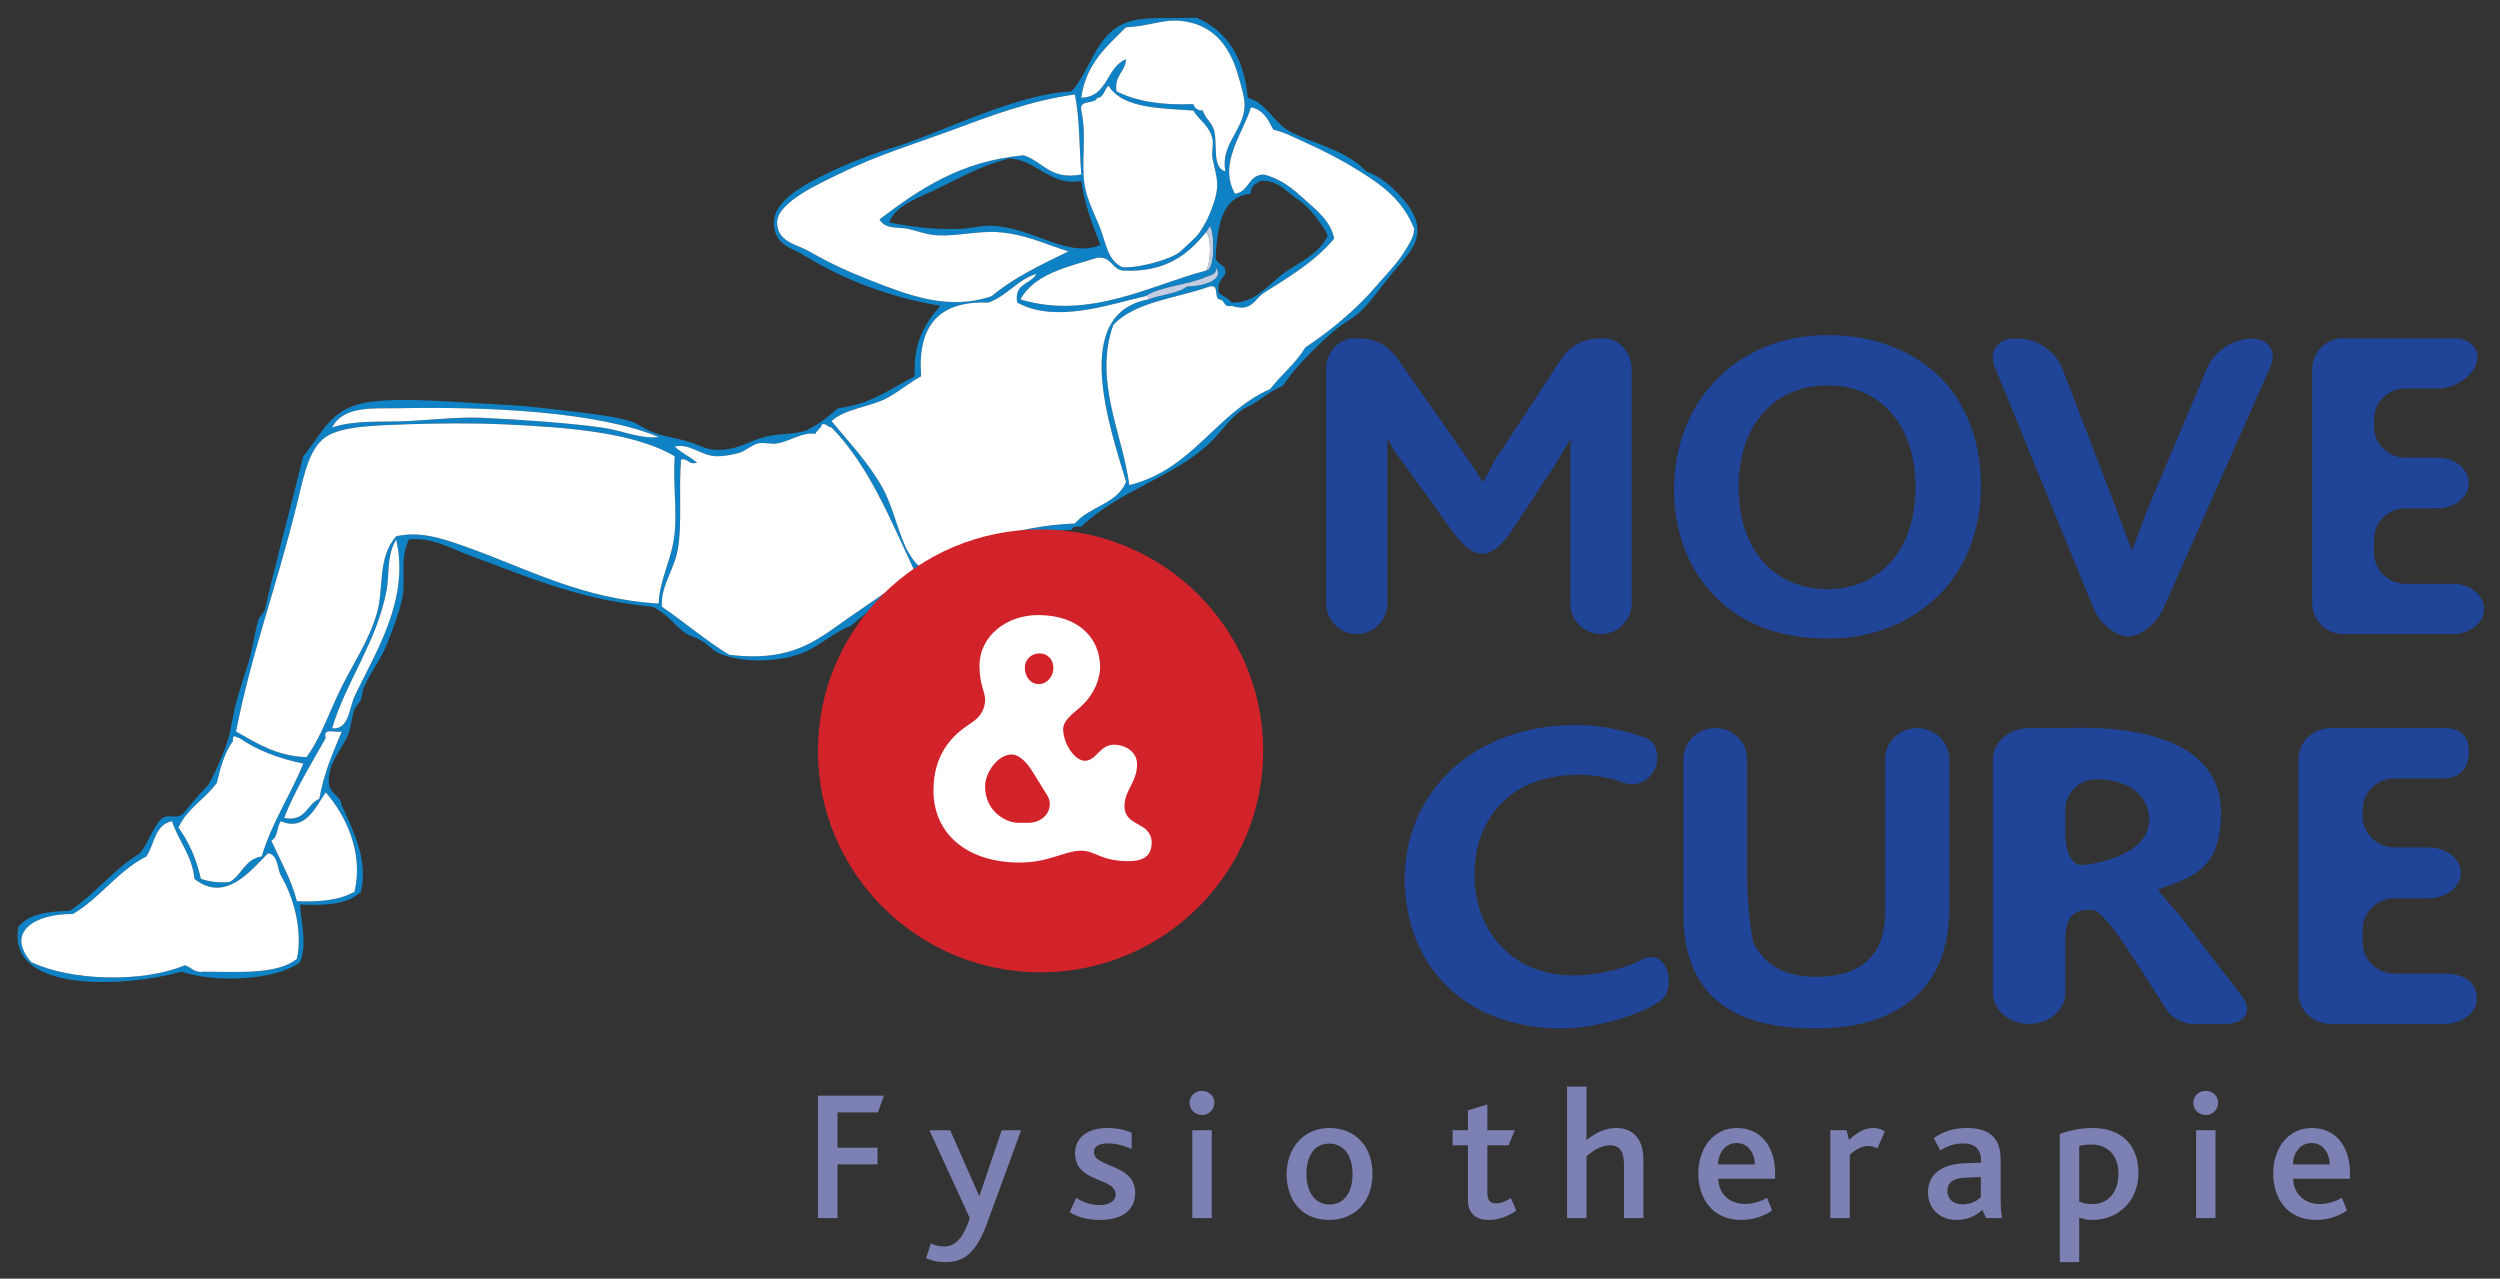 <?xml version="1.0" encoding="UTF-8" standalone="no"?>
<!-- Generator: Adobe Illustrator 16.0.0, SVG Export Plug-In . SVG Version: 6.00 Build 0)  -->

<svg
   xmlns:dc="http://purl.org/dc/elements/1.1/"
   xmlns:cc="http://creativecommons.org/ns#"
   xmlns:rdf="http://www.w3.org/1999/02/22-rdf-syntax-ns#"
   xmlns:svg="http://www.w3.org/2000/svg"
   xmlns="http://www.w3.org/2000/svg"
   xmlns:xlink="http://www.w3.org/1999/xlink"
   xmlns:sodipodi="http://sodipodi.sourceforge.net/DTD/sodipodi-0.dtd"
   xmlns:inkscape="http://www.inkscape.org/namespaces/inkscape"
   version="1.1"
   id="Layer_1"
   x="0px"
   y="0px"
   width="285.967"
   height="146.26"
   viewBox="0 0 285.967 146.26"
   enable-background="new 0 0 883.89 637.276"
   xml:space="preserve"
   inkscape:version="0.48.4 r9939"
   sodipodi:docname="M&amp;C logo.svg"
   inkscape:export-filename="/home/janine/mc/logo-k.png"
   inkscape:export-xdpi="90"
   inkscape:export-ydpi="90"><rect x="0" y="0" width="285.967" height="146.26" fill="#333333" stroke="none"/><defs
     id="defs3209" /><sodipodi:namedview
     pagecolor="#ffffff"
     bordercolor="#666666"
     borderopacity="1"
     objecttolerance="10"
     gridtolerance="10"
     guidetolerance="10"
     inkscape:pageopacity="0"
     inkscape:pageshadow="2"
     inkscape:window-width="1871"
     inkscape:window-height="1182"
     id="namedview3207"
     showgrid="false"
     fit-margin-top="2"
     fit-margin-left="2"
     fit-margin-bottom="2"
     fit-margin-right="2"
     inkscape:zoom="1"
     inkscape:cx="420.1212"
     inkscape:cy="182.006"
     inkscape:window-x="49"
     inkscape:window-y="18"
     inkscape:window-maximized="1"
     inkscape:current-layer="Layer_1" /><g
     id="g3119"
     transform="matrix(0.344,0,0,0.344,-6.19,-27.166)"><defs
       id="defs3121"><rect
         id="SVGID_1_"
         width="883.89"
         height="637.276"
         x="0"
         y="0" /></defs><clipPath
       id="SVGID_2_"><use
         xlink:href="#SVGID_1_"
         overflow="visible"
         id="use3125"
         style="overflow:visible"
         x="0"
         y="0"
         width="883.89"
         height="637.276" /></clipPath><path
       clip-path="url(#SVGID_2_)"
       d="m 419.052,168.94 c 1.412,-2.19 2.016,-10.687 0,-12.776 -0.083,-0.119 1.425,-1.989 1.064,-2.126 1.825,0.701 2.11,15.297 -1.064,14.902"
       id="path3127"
       inkscape:connector-curvature="0"
       style="fill:#c2cce2" /><path
       clip-path="url(#SVGID_2_)"
       d="m 75.2,352.042 c -5.677,1.062 -5.847,7.637 -8.514,11.709 -9.657,4.893 -15.313,13.784 -24.485,19.163 -12.252,-0.188 -22.604,5.783 -13.839,15.967 13.259,6.338 37.125,6.914 51.098,1.064 2.226,0.613 3.039,2.641 6.389,2.13 11.764,0.056 24.395,0.978 30.868,-4.257 2.056,-9.573 -1.245,-20.905 -5.322,-27.68 -1.309,-2.59 -0.897,-6.908 -4.257,-7.45 -5.734,5.706 -14.227,16.734 -24.485,8.515 -0.821,-8.048 -5.292,-12.449 -7.453,-19.161 m 51.101,-9.582 c -3.279,4.676 -6.73,13.156 -14.906,9.581 -1.476,1.719 -0.9,5.487 -3.193,6.387 2.929,6.653 6.569,12.596 8.515,20.228 7.752,0.298 14.496,-0.411 19.163,-3.195 3.115,-13.316 -3.185,-25.715 -9.579,-33.001 M 97.559,324.364 c -1.339,-0.235 -2.177,-1.657 -2.131,1.065 -2.689,3.696 -4.123,8.651 -5.322,13.837 -3.848,5.38 -9.924,8.528 -12.775,14.905 3.455,4.707 5.974,10.347 7.453,17.031 2.652,0.897 5.702,1.394 9.58,1.066 4.039,-2.349 5.089,-7.687 10.645,-8.519 3.436,-11.464 9.55,-20.261 13.839,-30.871 -8.242,-1.694 -15.415,-4.456 -21.289,-8.514 m 28.742,0 c -4.812,8.672 -10.053,16.917 -13.841,26.611 7.342,1.312 7.455,-4.61 11.71,-6.387 1.476,-8.46 4.529,-15.341 7.453,-22.355 -2.01,0.474 -6.415,-1.445 -5.322,2.131 m 9.579,-13.839 c 6.723,-14.293 18.522,-32.109 13.839,-52.163 -3.285,5.55 -2.158,11.726 -3.19,17.033 -3.417,17.522 -13.489,30.112 -18.102,45.774 5.702,0.488 5.632,-6.768 7.453,-10.644 M 294.5,221.103 c -1.361,-0.059 -1.474,-1.366 -3.193,-1.066 -0.256,1.521 -1.754,1.797 -2.129,3.193 -4.405,-0.692 -8.307,2.42 -12.777,3.195 -2.078,0.362 -4.343,-0.51 -6.386,0 -2.045,0.51 -4.362,2.66 -6.388,3.195 -2.334,0.616 -5.357,1.139 -7.453,1.063 -5.195,-0.191 -8.736,-4.41 -13.837,-3.193 2.21,2.048 5.155,3.361 7.453,5.323 -3.009,0.88 -2.758,-1.501 -5.324,-1.065 -0.854,10.581 0.41,21.043 -1.064,29.807 -1.151,6.831 -5.826,12.396 -5.325,19.161 7.599,5.177 14.413,11.14 22.359,15.968 21.672,2.673 29.831,-5.463 40.45,-12.771 7.539,-5.192 14.634,-9.97 21.292,-14.907 -8.047,-17.144 -15.217,-35.173 -27.678,-47.903 m -109.65,-1.066 c -8.717,-0.383 -20.444,-0.362 -30.871,0 -10.67,0.371 -22.283,0.539 -27.678,4.258 -5.664,3.906 -7.253,12.908 -9.584,22.358 -6.823,27.726 -15.205,49.755 -20.222,75.58 6.854,3.789 13.17,8.122 23.417,8.518 4.988,-6.825 7.72,-15.486 11.711,-23.418 4.025,-8.01 9.156,-15.631 11.71,-24.485 2.349,-8.145 0.1,-18.382 6.386,-25.55 7.997,-1.849 15.709,0.862 22.356,3.193 20.845,7.31 39.237,17.718 64.937,19.162 0.245,-7.921 4.473,-14.787 5.324,-23.42 0.771,-7.806 -0.568,-16.287 0,-25.549 -13.259,-7.809 -34.772,-9.647 -57.486,-10.647 m -34.064,-5.322 c -8.574,0.168 -18.455,-1.01 -22.359,6.388 7.542,-2.53 16.66,-1.703 25.552,-2.131 7.105,-0.342 16.541,-1.431 24.485,-1.065 12.817,0.596 27.909,1.639 39.388,3.196 6.882,0.932 13.062,3.934 19.16,3.192 -20.114,-8.429 -56.484,-10.167 -86.226,-9.58 m 248.038,-37.259 c -12.343,2.844 -29.855,9.11 -42.581,2.13 -1.191,-6.515 4.613,-6.034 6.389,-9.583 -6.445,2.075 -9.708,7.329 -15.968,9.583 -16.269,-0.655 -23.7,7.527 -22.359,24.485 -4.122,2.262 -7.528,5.242 -11.71,7.449 -5.672,2.845 -13.648,3.386 -18.096,7.452 5.742,7.017 12.311,13.826 17.032,22.356 3.576,6.458 5.343,15.817 8.517,21.292 1.116,1.923 3.004,4.927 5.322,5.322 14.248,-7.398 29.222,-14.071 50.036,-14.901 4.675,-5.616 14.09,-6.491 17.032,-13.841 -5.283,-17.781 -18.664,-55.928 7.453,-60.68 4.066,-1.608 9.525,-1.827 12.772,-4.257 4.616,-0.035 12.896,-1.959 9.581,-6.388 0.704,2.373 -2.176,2.744 -3.195,3.194 -6.111,2.703 -14.86,2.991 -20.225,6.387 m 20.225,-21.29 c -6.028,7.455 -13.478,13.489 -27.678,12.775 -3.761,-0.497 -3.742,-4.775 -8.517,-4.261 -10.045,3.085 -20.89,5.367 -25.547,13.84 22.898,7.006 43.616,-4.897 61.742,-9.579 3.177,0.393 2.888,-14.202 1.067,-14.905 0.362,0.141 -1.148,2.008 -1.067,2.13 m 30.873,-10.648 c -4.315,-2.654 -6.847,-6.858 -12.773,-6.387 -1.558,0.927 -3.374,1.595 -3.193,4.26 -9.733,0.913 -10.972,10.322 -11.711,20.225 -0.576,3.772 3.77,2.617 3.194,6.387 -0.944,1.893 -2.972,2.706 -2.129,6.387 1.42,1.068 3.212,1.756 4.257,3.196 7.626,0.389 12.204,-6.034 17.032,-9.583 5.027,-3.691 12.113,-6.419 14.905,-12.774 -1.887,-4.112 -6.975,-10.105 -9.582,-11.711 m -96.874,-13.837 c 0.433,-0.009 -2.517,0.866 -3.193,1.066 -5.985,1.751 -12.621,5.247 -19.161,8.514 -6.61,3.303 -14.844,5.687 -17.032,11.71 7.663,1.454 14.866,2.392 23.418,2.13 3.158,-0.097 7.531,-1.214 10.646,-1.065 14.289,0.681 25.258,10.97 36.195,6.387 -2.654,-6.572 -5.22,-13.236 -6.389,-21.292 -10.457,1.993 -15.261,-7.619 -24.484,-7.45 m 117.102,4.257 c -6.114,-3.81 -11.845,-6.767 -18.099,-9.582 -3.51,-1.576 -7.088,-3.506 -10.645,-4.257 -1.726,-3.243 -3.278,-6.658 -7.452,-7.453 -2.528,8.531 -10.996,18.63 -5.322,28.745 4.751,-0.571 4.322,-6.321 9.579,-6.388 6.009,1.483 9.916,4.958 13.839,8.515 3.695,3.355 8.466,6.995 9.58,12.774 -6.507,7.854 -15.417,12.961 -23.419,18.098 -2.996,1.927 -4.055,6.567 -10.646,4.26 -2.905,0.776 -2.142,-2.116 -4.257,-2.13 -1.7,-0.785 0.243,-5.211 -3.193,-4.257 -10.961,3.944 -24.797,5.01 -31.935,12.775 -6.658,18.629 3.22,36.532 5.322,53.226 21.1,-5.155 28.666,-23.849 46.838,-31.936 3.71,-4.807 8.525,-8.509 11.71,-13.84 8.861,-5.824 17.425,-13.214 23.421,-20.225 3.5,-4.095 7.063,-7.596 9.578,-11.71 1.52,-2.486 2.987,-4.497 3.195,-7.452 -3.683,-9.488 -10.614,-14.499 -18.094,-19.163 M 334.951,122.099 c -13.407,4.977 -24.317,8.02 -38.323,14.904 -5.861,2.881 -20.265,9.226 -20.228,15.968 0.041,6.456 6.502,7.22 10.646,9.582 7.445,4.241 12.925,6.705 20.228,9.58 12.771,5.031 26.214,10.264 40.452,5.323 7.337,-6.147 16.476,-10.494 25.549,-14.903 -6.906,-2.041 -14.114,-5.736 -23.42,-6.387 -6.651,-0.467 -13.54,1.405 -20.228,1.063 -3.304,-0.169 -6.575,-1.443 -9.579,-2.128 -3.104,-0.71 -7.833,0.271 -9.581,-3.195 13.127,-9.939 26.772,-19.359 47.905,-21.29 6.456,2.062 8.751,8.283 19.16,6.387 -0.666,-8.914 -0.485,-18.676 -2.126,-26.614 -14.854,2.041 -28.464,7.259 -40.455,11.71 m 52.163,-13.837 c -1.075,-2.685 -1.84,3.714 -4.26,3.193 -0.768,2.422 -6.068,0.316 -5.322,4.257 1.886,8.164 -0.051,16.932 1.064,24.485 0.777,5.234 3.654,10.511 5.325,14.904 1.978,5.203 2.498,10.694 7.45,12.774 5.879,0.224 16.644,-2.911 19.163,-5.322 1.827,-1.752 5.19,-4.585 6.389,-6.387 1.935,-2.918 2.832,-4.638 4.257,-8.518 2.689,-7.333 1.329,-9.549 0,-15.967 -0.393,-1.893 0.38,-4.585 0,-6.388 -0.978,-4.605 -4.365,-6.19 -6.388,-9.581 -10.991,-0.718 -22.672,-0.748 -27.678,-7.45 m 44.709,6.384 c 0.206,-2.864 -0.999,-6.719 -2.125,-10.645 -3.056,-10.639 -8.979,-17.057 -19.164,-18.097 -5.771,-0.587 -11.071,1.907 -18.096,2.13 -6.437,6.34 -13.348,12.201 -14.906,23.421 8.995,-0.234 8.218,-10.238 14.906,-12.776 -0.275,4.343 -3.969,5.259 -3.196,10.647 6.561,3.375 15.173,4.699 25.55,4.258 0.436,1.338 1.374,2.173 3.196,2.128 0.622,2.215 2.233,3.439 3.192,5.322 2.25,4.135 -0.746,13.522 4.258,14.904 -1.627,-8.857 5.828,-13.409 6.385,-21.292 M 300.885,287.104 c -4.543,1.523 -9.856,6.184 -14.903,8.518 -6.78,3.134 -19.01,4.211 -27.678,1.062 -3.315,-1.203 -3.427,-2.226 -6.389,-4.257 -1.953,-1.34 -4.605,-1.887 -6.385,-3.193 -3.094,-2.268 -6.123,-6.585 -10.646,-8.518 -24.097,-2.256 -40.434,-9.604 -60.678,-17.031 -6.07,-2.227 -12.588,-6.205 -20.227,-5.323 -3.153,6.455 -1,12.99 -2.129,19.163 -0.73,3.981 -3.271,10.942 -5.321,15.967 -1.983,4.856 -5.406,9.182 -7.454,13.84 -0.689,1.566 -0.417,2.604 -1.064,4.256 -0.415,1.056 -1.834,2.446 -2.131,3.194 -1.013,2.583 -1.083,6.063 -2.126,8.518 -2.099,4.919 -6.391,9.088 -6.389,14.901 -0.514,4.773 3.765,4.755 4.258,8.518 3.559,7.943 8.972,18.007 6.388,28.742 -4.058,4.106 -11.57,4.757 -20.227,4.26 0.331,6.081 2.412,13.584 0,19.16 -7.812,6.117 -28.279,6.991 -39.388,3.194 -17.261,4.921 -58.357,7.817 -54.291,-14.904 3.26,-4.188 9.7,-5.2 17.031,-5.323 8.596,-5.597 14.551,-13.839 23.421,-19.159 2.533,-3.148 3.853,-7.501 6.386,-10.646 2.619,-3.478 5.898,0.284 8.517,-3.193 2.083,-2.598 4.724,-5.669 7.45,-8.518 1.541,-1.605 5.292,-10.655 6.389,-13.837 1.563,-4.536 2.023,-9.381 3.196,-13.839 1.188,-4.536 2.977,-9.459 4.257,-13.841 1.382,-4.731 1.873,-9.361 3.193,-13.84 0.167,-0.563 2.037,-2.789 2.128,-3.191 3.608,-16.068 8.572,-33.957 12.775,-51.1 6.901,-8.488 9.32,-16.368 22.356,-18.098 11.875,-1.572 29.246,0.243 45.777,1.065 6.957,0.348 14.14,1.305 21.289,2.13 6.801,0.784 13.949,1.636 19.163,3.192 2.485,0.743 4.002,2.094 6.386,3.196 4.591,2.119 9.636,2.341 14.906,4.257 3.126,1.136 4.341,2.02 7.448,2.13 6.905,0.243 10.761,-2.911 15.97,-4.26 4.96,-1.284 9.215,-0.764 13.839,-2.127 4.109,-1.926 7.431,-4.635 10.646,-7.453 10.845,-1.221 17.581,-6.548 25.549,-10.644 -0.596,-11.241 3.519,-17.772 8.517,-23.421 -16.547,-2.786 -31.825,-8.385 -45.777,-17.034 -3.465,-2.146 -9.619,-3.199 -9.581,-10.645 0.043,-8.013 12.093,-13.595 19.163,-17.033 4.241,-2.063 8.439,-3.668 12.775,-5.322 4.483,-1.711 9.08,-2.9 12.774,-4.26 17.735,-6.525 37.195,-16.014 54.291,-17.03 6.171,-6.906 7.838,-18.038 17.032,-22.356 6.144,-2.885 14.179,-1.692 24.485,-2.132 10.145,4.407 15.852,13.248 17.034,26.617 6.704,1.891 8.507,8.635 14.904,11.709 8.315,3.993 18.209,6.037 24.482,12.774 3.966,1.334 7.992,4.564 10.647,7.453 2.92,3.172 6.226,6.969 6.387,11.71 0.196,5.75 -3.735,9.094 -8.518,14.902 -3.511,4.268 -6.978,9.32 -10.643,12.775 -2.212,2.082 -5.171,3.446 -7.452,5.323 -5.66,4.66 -14.142,12.893 -18.1,19.161 -4.842,1.902 -8.035,5.447 -12.775,7.453 -4.75,3.031 -7.711,7.933 -11.707,11.71 -11.627,10.991 -30.335,15.84 -42.584,27.677 -1.509,-0.091 -3.012,-0.174 -3.193,1.065 -22.35,0.362 -36.143,9.276 -52.162,15.969 -6.838,5.578 -14.757,10.082 -21.291,15.967"
       id="path3129"
       inkscape:connector-curvature="0"
       style="fill:#0f82c5" /><path
       clip-path="url(#SVGID_2_)"
       d="m 398.824,177.456 c 5.368,-3.396 14.114,-3.684 20.228,-6.387 1.016,-0.45 3.898,-0.82 3.192,-3.196 3.318,4.428 -4.962,6.355 -9.581,6.391 -3.247,2.431 -8.706,2.649 -12.775,4.257 -0.059,-0.651 -0.158,-1.26 -1.064,-1.065"
       id="path3131"
       inkscape:connector-curvature="0"
       style="fill:#c2cce2" /><path
       clip-path="url(#SVGID_2_)"
       d="m 399.889,178.52 c -26.115,4.752 -12.731,42.899 -7.453,60.68 -2.94,7.35 -12.354,8.227 -17.032,13.839 -20.815,0.832 -35.785,7.505 -50.034,14.903 -2.317,-0.392 -4.206,-3.401 -5.321,-5.322 -3.172,-5.475 -4.942,-14.834 -8.515,-21.29 -4.724,-8.532 -11.295,-15.341 -17.034,-22.358 4.446,-4.066 12.427,-4.607 18.096,-7.45 4.179,-2.209 7.587,-5.187 11.71,-7.453 -1.342,-16.953 6.092,-25.135 22.356,-24.483 6.265,-2.255 9.525,-7.508 15.968,-9.583 -1.773,3.549 -7.577,3.068 -6.386,9.583 12.726,6.98 30.237,0.714 42.581,-2.13 0.904,-0.197 1.005,0.416 1.064,1.064"
       id="path3133"
       inkscape:connector-curvature="0"
       style="fill:#ffffff" /><path
       clip-path="url(#SVGID_2_)"
       d="m 322.177,269.006 c -6.661,4.937 -13.756,9.715 -21.29,14.906 -10.621,7.309 -18.78,15.445 -40.454,12.772 -7.944,-4.828 -14.756,-10.791 -22.357,-15.968 -0.503,-6.766 4.174,-12.327 5.325,-19.161 1.476,-8.765 0.213,-19.227 1.064,-29.808 2.566,-0.435 2.315,1.946 5.322,1.066 -2.296,-1.962 -5.241,-3.273 -7.453,-5.324 5.103,-1.213 8.646,3.002 13.841,3.194 2.091,0.076 5.117,-0.448 7.453,-1.064 2.024,-0.534 4.339,-2.684 6.386,-3.194 2.04,-0.508 4.311,0.361 6.389,0 4.467,-0.775 8.372,-3.888 12.774,-3.192 0.375,-1.399 1.873,-1.675 2.126,-3.197 1.72,-0.3 1.835,1.008 3.196,1.067 12.465,12.73 19.629,30.758 27.678,47.903"
       id="path3135"
       inkscape:connector-curvature="0"
       style="fill:#ffffff" /><path
       clip-path="url(#SVGID_2_)"
       d="m 414.792,115.712 c 2.021,3.392 5.411,4.975 6.389,9.58 0.38,1.801 -0.394,4.495 0,6.387 1.328,6.421 2.689,8.637 0,15.971 -1.426,3.877 -2.323,5.599 -4.258,8.514 -1.199,1.803 -4.562,4.639 -6.388,6.387 -2.52,2.412 -13.287,5.547 -19.161,5.324 -4.955,-2.078 -5.475,-7.569 -7.453,-12.775 -1.671,-4.391 -4.548,-9.668 -5.324,-14.903 -1.118,-7.554 0.819,-16.323 -1.064,-24.485 -0.747,-3.939 4.553,-1.833 5.324,-4.257 2.419,0.52 3.182,-5.877 4.257,-3.195 5.007,6.705 16.687,6.735 27.678,7.452"
       id="path3137"
       inkscape:connector-curvature="0"
       style="fill:#ffffff" /><path
       clip-path="url(#SVGID_2_)"
       d="m 488.247,155.101 c -0.208,2.955 -1.68,4.969 -3.193,7.452 -2.518,4.114 -6.081,7.615 -9.581,11.71 -5.997,7.011 -14.559,14.4 -23.421,20.225 -3.186,5.329 -8,9.033 -11.711,13.84 -18.171,8.088 -25.738,26.779 -46.838,31.936 -2.102,-16.694 -11.98,-34.597 -5.321,-53.226 7.137,-7.765 20.973,-8.832 31.932,-12.775 3.438,-0.955 1.495,3.47 3.195,4.257 2.116,0.014 1.353,2.906 4.258,2.13 6.591,2.306 7.65,-2.335 10.646,-4.26 8.003,-5.137 16.914,-10.244 23.42,-18.098 -1.115,-5.779 -5.885,-9.42 -9.581,-12.771 -3.923,-3.56 -7.83,-7.033 -13.839,-8.518 -5.257,0.067 -4.829,5.817 -9.579,6.388 -5.675,-10.115 2.794,-20.214 5.321,-28.742 4.174,0.792 5.727,4.207 7.453,7.452 3.557,0.749 7.135,2.679 10.644,4.258 6.254,2.812 11.984,5.769 18.098,9.579 7.481,4.663 14.41,9.675 18.097,19.163"
       id="path3139"
       inkscape:connector-curvature="0"
       style="fill:#ffffff" /><path
       clip-path="url(#SVGID_2_)"
       d="m 419.052,168.94 c -18.131,4.682 -38.846,16.587 -61.744,9.579 4.656,-8.47 15.501,-10.755 25.549,-13.836 4.772,-0.516 4.753,3.763 8.517,4.257 14.198,0.714 21.648,-5.32 27.678,-12.776 2.016,2.089 1.412,10.586 0,12.776"
       id="path3141"
       inkscape:connector-curvature="0"
       style="fill:#ffffff" /><path
       clip-path="url(#SVGID_2_)"
       d="m 128.43,321.17 c 4.613,-15.664 14.682,-28.255 18.096,-45.778 1.035,-5.303 -0.094,-11.483 3.196,-17.032 4.683,20.057 -7.119,37.872 -13.839,52.165 -1.824,3.876 -1.757,11.131 -7.453,10.645"
       id="path3143"
       inkscape:connector-curvature="0"
       style="fill:#ffffff" /><path
       clip-path="url(#SVGID_2_)"
       d="m 118.848,332.879 c -4.289,10.612 -10.4,19.405 -13.839,30.873 -5.556,0.83 -6.606,6.167 -10.645,8.515 -3.878,0.332 -6.928,-0.168 -9.579,-1.062 -1.48,-6.686 -3.999,-12.327 -7.454,-17.035 2.851,-6.373 8.93,-9.521 12.775,-14.901 1.202,-5.188 2.633,-10.144 5.322,-13.841 -0.046,-2.723 0.792,-1.297 2.131,-1.065 5.874,4.061 13.047,6.823 21.289,8.516"
       id="path3145"
       inkscape:connector-curvature="0"
       style="fill:#ffffff" /><path
       clip-path="url(#SVGID_2_)"
       d="m 135.88,375.461 c -4.667,2.785 -11.411,3.493 -19.161,3.193 -1.948,-7.633 -5.588,-13.572 -8.514,-20.225 2.293,-0.9 1.716,-4.671 3.193,-6.388 8.175,3.573 11.627,-4.906 14.903,-9.583 6.397,7.286 12.695,19.689 9.579,33.003"
       id="path3147"
       inkscape:connector-curvature="0"
       style="fill:#ffffff" /><path
       clip-path="url(#SVGID_2_)"
       d="m 425.438,135.939 c -5.004,-1.382 -2.005,-10.77 -4.257,-14.905 -0.957,-1.882 -2.571,-3.108 -3.196,-5.323 -1.819,0.047 -2.756,-0.789 -3.191,-2.127 -10.381,0.442 -18.99,-0.885 -25.551,-4.26 -0.774,-5.386 2.924,-6.305 3.193,-10.644 -6.688,2.538 -5.909,12.542 -14.901,12.774 1.555,-11.219 8.466,-17.082 14.901,-23.42 7.027,-0.222 12.324,-2.718 18.099,-2.131 10.185,1.042 16.107,7.459 19.16,18.098 1.129,3.927 2.331,7.782 2.132,10.645 -0.558,7.885 -8.017,12.437 -6.389,21.293"
       id="path3149"
       inkscape:connector-curvature="0"
       style="fill:#ffffff" /><path
       clip-path="url(#SVGID_2_)"
       d="m 375.404,110.39 c 1.644,7.938 1.463,17.699 2.129,26.615 -10.412,1.891 -12.708,-4.327 -19.161,-6.389 -21.135,1.932 -34.778,11.352 -47.903,21.291 1.747,3.462 6.476,2.485 9.58,3.194 3.004,0.685 6.272,1.959 9.579,2.127 6.684,0.343 13.577,-1.527 20.227,-1.062 9.307,0.649 16.514,4.347 23.421,6.385 -9.073,4.412 -18.215,8.757 -25.547,14.905 -14.241,4.939 -27.683,-0.293 -40.455,-5.322 -7.302,-2.878 -12.783,-5.339 -20.227,-9.583 -4.144,-2.361 -10.606,-3.123 -10.646,-9.58 -0.038,-6.74 14.366,-13.088 20.227,-15.966 14.006,-6.885 24.916,-9.928 38.326,-14.906 11.988,-4.45 25.598,-9.668 40.45,-11.709"
       id="path3151"
       inkscape:connector-curvature="0"
       style="fill:#ffffff" /><path
       clip-path="url(#SVGID_2_)"
       d="m 237.012,224.296 c -6.1,0.738 -12.278,-2.263 -19.16,-3.192 -11.479,-1.556 -26.57,-2.599 -39.388,-3.197 -7.941,-0.369 -17.38,0.724 -24.485,1.067 -8.889,0.426 -18.013,-0.404 -25.549,2.13 3.904,-7.401 13.785,-6.219 22.353,-6.39 29.748,-0.588 66.115,1.152 86.229,9.582"
       id="path3153"
       inkscape:connector-curvature="0"
       style="fill:#ffffff" /><path
       clip-path="url(#SVGID_2_)"
       d="m 242.336,230.683 c -0.568,9.264 0.771,17.744 0,25.55 -0.854,8.634 -5.079,15.495 -5.321,23.419 -25.703,-1.443 -44.096,-11.85 -64.937,-19.161 -6.65,-2.332 -14.362,-5.042 -22.359,-3.192 -6.286,7.164 -4.037,17.401 -6.386,25.546 -2.558,8.858 -7.685,16.479 -11.708,24.485 -3.99,7.935 -6.728,16.597 -11.713,23.419 -10.247,-0.397 -16.56,-4.727 -23.42,-8.515 5.02,-25.825 13.402,-47.855 20.227,-75.585 2.325,-9.449 3.915,-18.45 9.579,-22.355 5.4,-3.717 17.008,-3.886 27.681,-4.257 10.427,-0.361 22.156,-0.382 30.873,0 22.71,1 44.225,2.838 57.484,10.646"
       id="path3155"
       inkscape:connector-curvature="0"
       style="fill:#ffffff" /><path
       clip-path="url(#SVGID_2_)"
       d="m 131.623,322.235 c -2.923,7.011 -5.977,13.895 -7.453,22.354 -4.255,1.775 -4.368,7.698 -11.708,6.388 3.789,-9.696 9.027,-17.94 13.839,-26.612 -1.091,-3.578 3.312,-1.658 5.322,-2.13"
       id="path3157"
       inkscape:connector-curvature="0"
       style="fill:#ffffff" /><path
       clip-path="url(#SVGID_2_)"
       d="m 82.653,371.203 c 10.261,8.22 18.753,-2.808 24.485,-8.517 3.363,0.544 2.945,4.862 4.26,7.453 4.074,6.773 7.378,18.105 5.321,27.68 -6.477,5.234 -19.106,4.312 -30.873,4.258 -3.347,0.509 -4.16,-1.519 -6.383,-2.132 -13.977,5.85 -37.839,5.273 -51.101,-1.064 -8.765,-10.184 1.587,-16.154 13.841,-15.967 9.17,-5.377 14.828,-14.271 24.485,-19.162 2.668,-4.073 2.835,-10.647 8.515,-11.71 2.158,6.712 6.625,11.113 7.45,19.161"
       id="path3159"
       inkscape:connector-curvature="0"
       style="fill:#ffffff" /><polygon
       clip-path="url(#SVGID_2_)"
       points="289.983,484.007 289.983,443.304 311.906,443.304 309.92,448.864 296.504,448.864 296.504,460.601 309.794,460.601 309.794,466.16 296.504,466.16 296.504,484.007 "
       id="polygon3161"
       style="fill:#7d80b2" /><path
       clip-path="url(#SVGID_2_)"
       d="m 346.239,485.675 c -4.098,11.304 -8.819,12.969 -13.912,12.969 -2.67,0 -4.594,-0.493 -6.397,-1.296 l 1.618,-4.941 c 1.427,0.74 2.732,1.051 4.531,1.051 3.231,0 6.149,-2.409 8.383,-9.45 l -13.413,-29.213 h 6.895 l 9.625,21.801 h 0.124 l 7.388,-21.801 h 6.459 l -11.301,30.88 z"
       id="path3163"
       inkscape:connector-curvature="0"
       style="fill:#7d80b2" /><path
       clip-path="url(#SVGID_2_)"
       d="m 383.862,484.625 c -4.659,0 -7.825,-1.11 -10.185,-2.595 l 2.174,-4.753 c 1.924,1.296 4.657,2.406 7.698,2.406 3.231,0 5.403,-1.296 5.403,-3.52 0,-5.868 -13.475,-3.644 -13.475,-13.773 0,-4.756 3.726,-8.337 10.619,-8.337 3.54,0 6.025,0.679 8.197,1.544 v 5.435 c -2.296,-0.989 -4.781,-1.854 -7.95,-1.854 -2.669,0 -4.593,0.864 -4.593,2.904 0,5.249 13.722,3.705 13.722,13.588 0,6.421 -5.464,8.955 -11.61,8.955"
       id="path3165"
       inkscape:connector-curvature="0"
       style="fill:#7d80b2" /><path
       clip-path="url(#SVGID_2_)"
       d="m 421.795,445.712 c 0,2.165 -1.8,4.016 -4.098,4.016 -2.361,0 -4.161,-1.789 -4.161,-4.016 0,-2.222 1.8,-4.011 4.161,-4.011 2.298,10e-4 4.098,1.727 4.098,4.011 m -7.329,9.082 h 6.458 v 29.215 h -6.458 v -29.215 z"
       id="path3167"
       inkscape:connector-curvature="0"
       style="fill:#7d80b2" /><path
       clip-path="url(#SVGID_2_)"
       d="m 470.349,458.192 c 2.609,2.654 4.037,6.606 4.037,11.117 0,4.57 -1.49,8.585 -4.16,11.301 -2.547,2.533 -6.021,4.015 -10.185,4.015 -4.036,0 -7.39,-1.234 -9.812,-3.581 -2.855,-2.719 -4.407,-6.857 -4.407,-11.551 0,-4.632 1.552,-8.646 4.222,-11.363 2.483,-2.595 5.961,-4.076 9.997,-4.076 4.287,-10e-4 7.824,1.481 10.308,4.138 m -17.945,11.18 c 0,6.052 2.919,10.128 7.7,10.128 4.966,0 7.638,-4.2 7.638,-10.128 0,-6.117 -2.857,-10.132 -7.765,-10.132 -4.965,0 -7.573,4.138 -7.573,10.132"
       id="path3169"
       inkscape:connector-curvature="0"
       style="fill:#7d80b2" /><path
       clip-path="url(#SVGID_2_)"
       d="m 513,484.625 c -4.845,0 -6.893,-2.778 -6.893,-6.606 v -18.221 h -5.092 v -5.003 h 5.092 v -6.61 l 6.459,-1.975 v 8.585 h 9.126 l -2.047,5.003 h -7.079 v 15.932 c 0,2.289 0.93,3.398 2.857,3.398 1.924,0 3.788,-0.988 4.966,-1.791 l 1.801,4.2 c -2.794,2.04 -6.395,3.088 -9.19,3.088"
       id="path3171"
       inkscape:connector-curvature="0"
       style="fill:#7d80b2" /><path
       clip-path="url(#SVGID_2_)"
       d="M 558.015,484.007 V 466.59 c 0,-3.397 -0.62,-6.793 -4.719,-6.793 -2.921,0 -5.651,1.852 -7.762,3.644 v 20.566 h -6.459 v -43.729 h 6.459 v 17.79 c 2.918,-2.285 5.96,-4.015 9.934,-4.015 4.347,0 9.005,2.347 9.005,10.745 v 19.209 h -6.458 z"
       id="path3173"
       inkscape:connector-curvature="0"
       style="fill:#7d80b2" /><path
       clip-path="url(#SVGID_2_)"
       d="m 589.364,470.916 c 0.063,4.814 3.538,8.398 8.816,8.398 2.609,0 5.093,-0.741 7.391,-2.037 l 1.678,4.198 c -2.919,2.103 -6.831,3.149 -10.245,3.149 -9.875,0 -14.284,-7.472 -14.284,-15.439 0,-8.339 4.905,-15.132 12.853,-15.132 7.825,0 12.67,5.989 12.67,15.07 v 1.792 h -18.879 z m 6.085,-11.86 c -3.851,0 -6.146,3.457 -6.146,7.104 h 12.233 c -0.062,-3.399 -1.988,-7.104 -6.087,-7.104"
       id="path3175"
       inkscape:connector-curvature="0"
       style="fill:#7d80b2" /><path
       clip-path="url(#SVGID_2_)"
       d="m 642.266,460.846 c -1.057,-0.556 -2.236,-0.804 -3.293,-0.804 -1.737,0 -3.975,1.113 -5.897,2.905 v 21.06 h -6.458 v -29.213 h 5.402 l 0.805,3.211 c 3.293,-3.025 5.591,-3.952 8.2,-3.952 1.365,0 2.794,0.493 3.725,1.11 l -2.484,5.683 z"
       id="path3177"
       inkscape:connector-curvature="0"
       style="fill:#7d80b2" /><path
       clip-path="url(#SVGID_2_)"
       d="m 678.396,484.007 -1.242,-2.719 c -1.86,1.73 -4.594,3.336 -8.691,3.336 -5.155,0 -9.377,-3.519 -9.377,-9.201 0,-5.993 4.532,-9.326 12.171,-9.636 l 5.465,-0.187 v -0.864 c 0,-4.074 -2.609,-5.559 -5.899,-5.559 -3.354,0 -5.839,1.175 -7.639,2.347 l -2.174,-4.136 c 3.789,-2.595 7.267,-3.336 11.118,-3.336 6.706,0 11.113,2.777 11.113,10.376 v 10.684 c 0,5.559 0.124,7.72 0.559,8.895 h -5.404 z m -1.738,-13.65 -4.782,0.188 c -4.408,0.124 -6.332,1.666 -6.332,4.382 0,2.595 1.737,4.511 5.09,4.511 3.045,0 4.968,-1.358 6.024,-2.347 v -6.734 z"
       id="path3179"
       inkscape:connector-curvature="0"
       style="fill:#7d80b2" /><path
       clip-path="url(#SVGID_2_)"
       d="m 713.786,484.625 c -1.739,0 -3.105,-0.307 -4.409,-0.804 v 14.823 h -6.459 v -42.616 c 2.671,-0.924 6.208,-1.975 10.806,-1.975 9.872,0 15.34,5.807 15.34,14.884 -10e-4,9.574 -6.897,15.688 -15.278,15.688 m -0.433,-25.076 c -1.741,0 -2.922,0.187 -3.976,0.493 v 18.469 c 1.367,0.555 2.422,0.864 4.1,0.864 5.588,0 8.941,-3.952 8.941,-10.128 0,-6.671 -4.1,-9.698 -9.065,-9.698"
       id="path3181"
       inkscape:connector-curvature="0"
       style="fill:#7d80b2" /><path
       clip-path="url(#SVGID_2_)"
       d="m 755.569,445.712 c 0,2.165 -1.801,4.016 -4.1,4.016 -2.359,0 -4.16,-1.789 -4.16,-4.016 0,-2.222 1.801,-4.011 4.16,-4.011 2.3,10e-4 4.1,1.727 4.1,4.011 m -7.329,9.082 h 6.459 v 29.215 h -6.459 v -29.215 z"
       id="path3183"
       inkscape:connector-curvature="0"
       style="fill:#7d80b2" /><path
       clip-path="url(#SVGID_2_)"
       d="m 780.527,470.916 c 0.062,4.814 3.538,8.398 8.816,8.398 2.609,0 5.093,-0.741 7.392,-2.037 l 1.677,4.198 c -2.918,2.103 -6.831,3.149 -10.245,3.149 -9.875,0 -14.284,-7.472 -14.284,-15.439 0,-8.339 4.905,-15.132 12.853,-15.132 7.825,0 12.671,5.989 12.671,15.07 v 1.792 h -18.88 z m 6.084,-11.86 c -3.851,0 -6.146,3.457 -6.146,7.104 h 12.233 c -0.061,-3.399 -1.987,-7.104 -6.087,-7.104"
       id="path3185"
       inkscape:connector-curvature="0"
       style="fill:#7d80b2" /><path
       clip-path="url(#SVGID_2_)"
       d="m 550.332,289.813 c -5.597,0 -10.2,-4.625 -10.2,-10.291 v -33.755 -17.455 l 0.309,-3.434 c -0.17,0 -2.325,3.495 -4.798,7.76 l -1.652,2.54 -12.67,19.298 c -3.098,4.741 -6.512,8.623 -10.376,8.623 -3.934,0 -7.421,-3.783 -10.708,-8.401 l -8.447,-11.862 c -3.283,-4.622 -7.942,-10.957 -10.333,-14.075 l -1.947,-3.883 c -0.177,0 -0.225,3.223 -0.165,7.162 v 2.84 44.642 c 0,5.666 -4.588,10.291 -10.188,10.291 -5.615,0 -10.204,-4.625 -10.204,-10.291 v -77.794 c 0,-5.663 4.249,-10.286 9.45,-10.286 7.25,0 11.233,2.062 15.394,8.423 l 14.087,20.014 c 3.263,4.636 8.229,11.79 11.04,15.899 l 2.108,3.578 c 0.078,0 1.835,-3.225 3.89,-7.156 l 3.007,-4.487 18.065,-27.644 c 3.472,-6.026 8.176,-8.627 15.104,-8.627 5.186,0 9.452,4.623 9.452,10.286 v 77.794 c -0.002,5.666 -4.588,10.291 -10.218,10.291"
       id="path3187"
       inkscape:connector-curvature="0"
       style="fill:#204497" /><path
       clip-path="url(#SVGID_2_)"
       d="m 625.684,207.111 c -17.109,0 -29.561,12.389 -29.561,33.891 0,21.488 12.451,33.882 29.561,33.882 16.812,0 29.259,-12.394 29.259,-33.882 -10e-4,-21.201 -12.146,-33.891 -29.259,-33.891 m 37.218,69.569 c -9.16,9.106 -21.761,14.63 -37.219,14.63 -14.555,0 -26.559,-4.189 -35.268,-11.947 -10.212,-9.105 -15.769,-22.394 -15.769,-37.613 0,-14.485 5.11,-27.472 14.276,-36.727 8.996,-9.106 21.595,-14.63 36.76,-14.63 16.21,0 29.706,5.674 38.569,15.228 8.248,8.956 12.454,21.197 12.454,34.931 0.002,14.179 -4.801,27.166 -13.803,36.128"
       id="path3189"
       inkscape:connector-curvature="0"
       style="fill:#204497" /><path
       clip-path="url(#SVGID_2_)"
       d="m 737.432,281.146 c -2.296,5.18 -7.613,9.415 -11.834,9.415 -4.202,0 -9.411,-4.285 -11.543,-9.527 l -32.72,-79.914 c -2.144,-5.242 0.758,-9.53 6.436,-9.53 h 1.829 c 5.684,0 12.01,4.326 14.041,9.61 l 12.716,33.025 c 2.022,5.28 5.338,13.943 7.343,19.248 0,0 1.153,3.054 3.103,8.572 0.159,0 1.853,-4.368 3.734,-9.71 0,0 0.473,-1.332 3.168,-7.9 l 18.348,-43.359 c 2.196,-5.218 8.675,-9.486 14.365,-9.486 h 0.321 c 5.692,0 8.458,4.238 6.177,9.42 l -35.484,80.136 z"
       id="path3191"
       inkscape:connector-curvature="0"
       style="fill:#204497" /><path
       clip-path="url(#SVGID_2_)"
       d="m 438.045,328.653 c 0,40.664 -33.143,73.637 -74.028,73.637 -40.892,0 -74.039,-32.973 -74.039,-73.637 0,-40.673 33.147,-73.648 74.039,-73.648 40.885,0 74.028,32.975 74.028,73.648"
       id="path3193"
       inkscape:connector-curvature="0"
       style="fill:#d2232a" /><path
       clip-path="url(#SVGID_2_)"
       d="m 797.177,289.813 c -5.69,0 -10.336,-4.625 -10.336,-10.291 v -77.794 c 0,-5.663 4.646,-10.286 10.336,-10.286 h 36.644 c 5.689,0 9.128,3.757 7.638,8.356 -1.481,4.603 -7.355,8.36 -13.047,8.36 h -10.665 c -5.684,0 -10.348,4.634 -10.348,10.292 v 2.406 c 0,5.657 4.664,10.286 10.348,10.286 h 10.816 c 5.692,0 10.347,3.802 10.347,8.438 0,4.641 -4.654,8.438 -10.347,8.438 h -10.816 c -5.684,0 -10.348,4.623 -10.348,10.288 v 4.5 c 0,5.663 4.664,10.292 10.348,10.292 h 15.922 c 5.694,0 10.339,3.755 10.339,8.352 0,4.604 -4.645,8.363 -10.339,8.363 h -36.492 z"
       id="path3195"
       inkscape:connector-curvature="0"
       style="fill:#204497" /><path
       clip-path="url(#SVGID_2_)"
       d="m 537.52,420.947 c -33.442,0 -52.427,-21.949 -52.427,-49.709 0,-28.218 22.082,-51.204 57.105,-51.204 10.433,0 19.655,3.026 23.107,4.376 5.084,1.979 3.515,8.771 3.515,8.771 -1.446,4.934 -6.122,7.964 -11.587,5.834 0,0 -6.174,-2.415 -14.271,-2.415 -24.102,0 -34.688,16.118 -34.688,33.143 0,18.809 12.608,33.589 32.828,33.589 9.493,0 17.844,-2.67 23.067,-5.36 8.097,-4.146 11.604,9.365 6.028,13.706 -5.562,4.346 -21.157,9.269 -32.677,9.269"
       id="path3197"
       inkscape:connector-curvature="0"
       style="fill:#204497" /><path
       clip-path="url(#SVGID_2_)"
       d="m 655.723,409.594 c -7.612,7.326 -18.665,11.354 -34.23,11.354 -15.084,0 -26.293,-3.286 -33.609,-10.154 -6.847,-6.417 -10.114,-16.121 -10.114,-27.618 v -51.81 c 0,-5.661 4.759,-10.292 10.589,-10.292 5.819,0 10.582,4.631 10.582,10.292 v 39.881 c 0,5.654 0.858,14.841 1.91,20.415 0,0 0.412,2.258 3.85,6.002 3.729,4.025 9.945,6.113 17.105,6.113 8.244,0 14.153,-2.088 17.898,-6.113 3.58,-3.591 5.127,-8.812 5.127,-15.233 v -51.064 c 0,-5.661 4.802,-10.292 10.668,-10.292 5.858,0 10.67,4.631 10.67,10.292 v 49.72 c -10e-4,11.941 -3.44,21.795 -10.446,28.507"
       id="path3199"
       inkscape:connector-curvature="0"
       style="fill:#204497" /><path
       clip-path="url(#SVGID_2_)"
       d="m 714.925,338.098 0,0 c -5.601,0 -10.185,4.627 -10.185,10.284 v 7.935 c 0,5.661 2.293,10.292 5.092,10.292 2.808,0 22.826,-2.683 22.826,-15.077 0,-7.615 -6.329,-13.434 -17.733,-13.434 m 31.804,81.354 c -1.852,0 -6.096,-1.562 -7.796,-4.036 -6.737,-9.768 -20.318,-33.881 -25.243,-33.881 -4.93,0 -8.949,0.595 -8.949,10.292 v 17.333 c 0,5.662 -5.418,10.292 -12.026,10.292 -6.612,0 -12.036,-4.63 -12.036,-10.292 v -77.793 c 0,-5.663 5.454,-10.292 12.117,-10.292 h 9.503 c 6.651,0 54.226,-3.593 54.226,28.224 0,19.398 -10.358,21.487 -21.066,25.52 0,0.079 3.263,3.863 7.238,8.393 l 21.064,27.359 c 3.358,4.885 0.668,8.882 -6.006,8.882 h -11.026 z"
       id="path3201"
       inkscape:connector-curvature="0"
       style="fill:#204497" /><path
       clip-path="url(#SVGID_2_)"
       d="m 793.019,419.452 c -5.893,0 -10.721,-4.63 -10.721,-10.292 v -77.793 c 0,-5.663 4.828,-10.292 10.721,-10.292 h 38.005 c 5.882,0 8.071,3.534 7.919,8.362 -0.174,4.702 -2.72,8.359 -8.612,8.359 h -15.998 c -5.889,0 -10.715,4.635 -10.715,10.286 v 2.412 c 0,5.651 4.826,10.286 10.715,10.286 h 11.223 c 5.917,0 10.736,3.797 10.736,8.438 0,4.642 -4.819,8.438 -10.736,8.438 h -11.223 c -5.889,0 -10.715,4.627 -10.715,10.289 v 4.495 c 0,5.667 4.826,10.297 10.715,10.297 h 16.523 c 7.738,0 10.725,3.756 10.725,8.353 0,4.604 -4.832,8.362 -10.725,8.362 h -37.837 z"
       id="path3203"
       inkscape:connector-curvature="0"
       style="fill:#204497" /><path
       clip-path="url(#SVGID_2_)"
       d="m 363.169,283.49 c 13.445,0 20.631,7.65 20.631,17.386 0,1.855 -0.695,8.578 -7.65,14.14 -2.551,2.087 -4.637,4.173 -4.637,6.26 0,5.1 3.942,10.663 7.186,10.663 3.942,0 4.869,-5.332 9.736,-5.332 3.71,0 7.652,2.318 7.652,6.49 0,6.03 -4.174,8.577 -4.174,13.909 0,4.173 3.012,5.1 6.028,6.955 2.317,1.39 3.012,3.476 3.012,5.099 0,4.173 -2.317,6.26 -7.65,6.26 -9.271,0 -11.125,-3.478 -15.762,-3.478 -5.564,0 -10.662,3.94 -20.4,3.94 -18.08,0 -28.745,-9.968 -28.745,-23.877 0,-15.763 10.433,-20.861 13.445,-23.181 2.784,-2.087 3.479,-4.404 3.711,-6.491 0.232,-3.014 -1.857,-5.331 -1.857,-11.822 0,-10.199 9.275,-16.921 19.474,-16.921 m -6.492,69.079 h 3.247 c 5.561,0 8.577,-4.867 6.491,-8.808 l -4.869,-7.882 c -1.854,-3.014 -4.405,-6.027 -7.186,-6.027 -4.405,0 -8.808,5.796 -8.808,10.663 0,7.882 6.491,12.054 11.125,12.054 M 363.4,306.44 c 2.783,0 4.869,-2.551 4.869,-5.333 0,-2.781 -1.854,-4.867 -4.637,-4.867 -2.781,0 -4.869,2.086 -4.869,4.867 0,2.782 1.856,5.333 4.637,5.333"
       id="path3205"
       inkscape:connector-curvature="0"
       style="fill:#ffffff" /></g></svg>